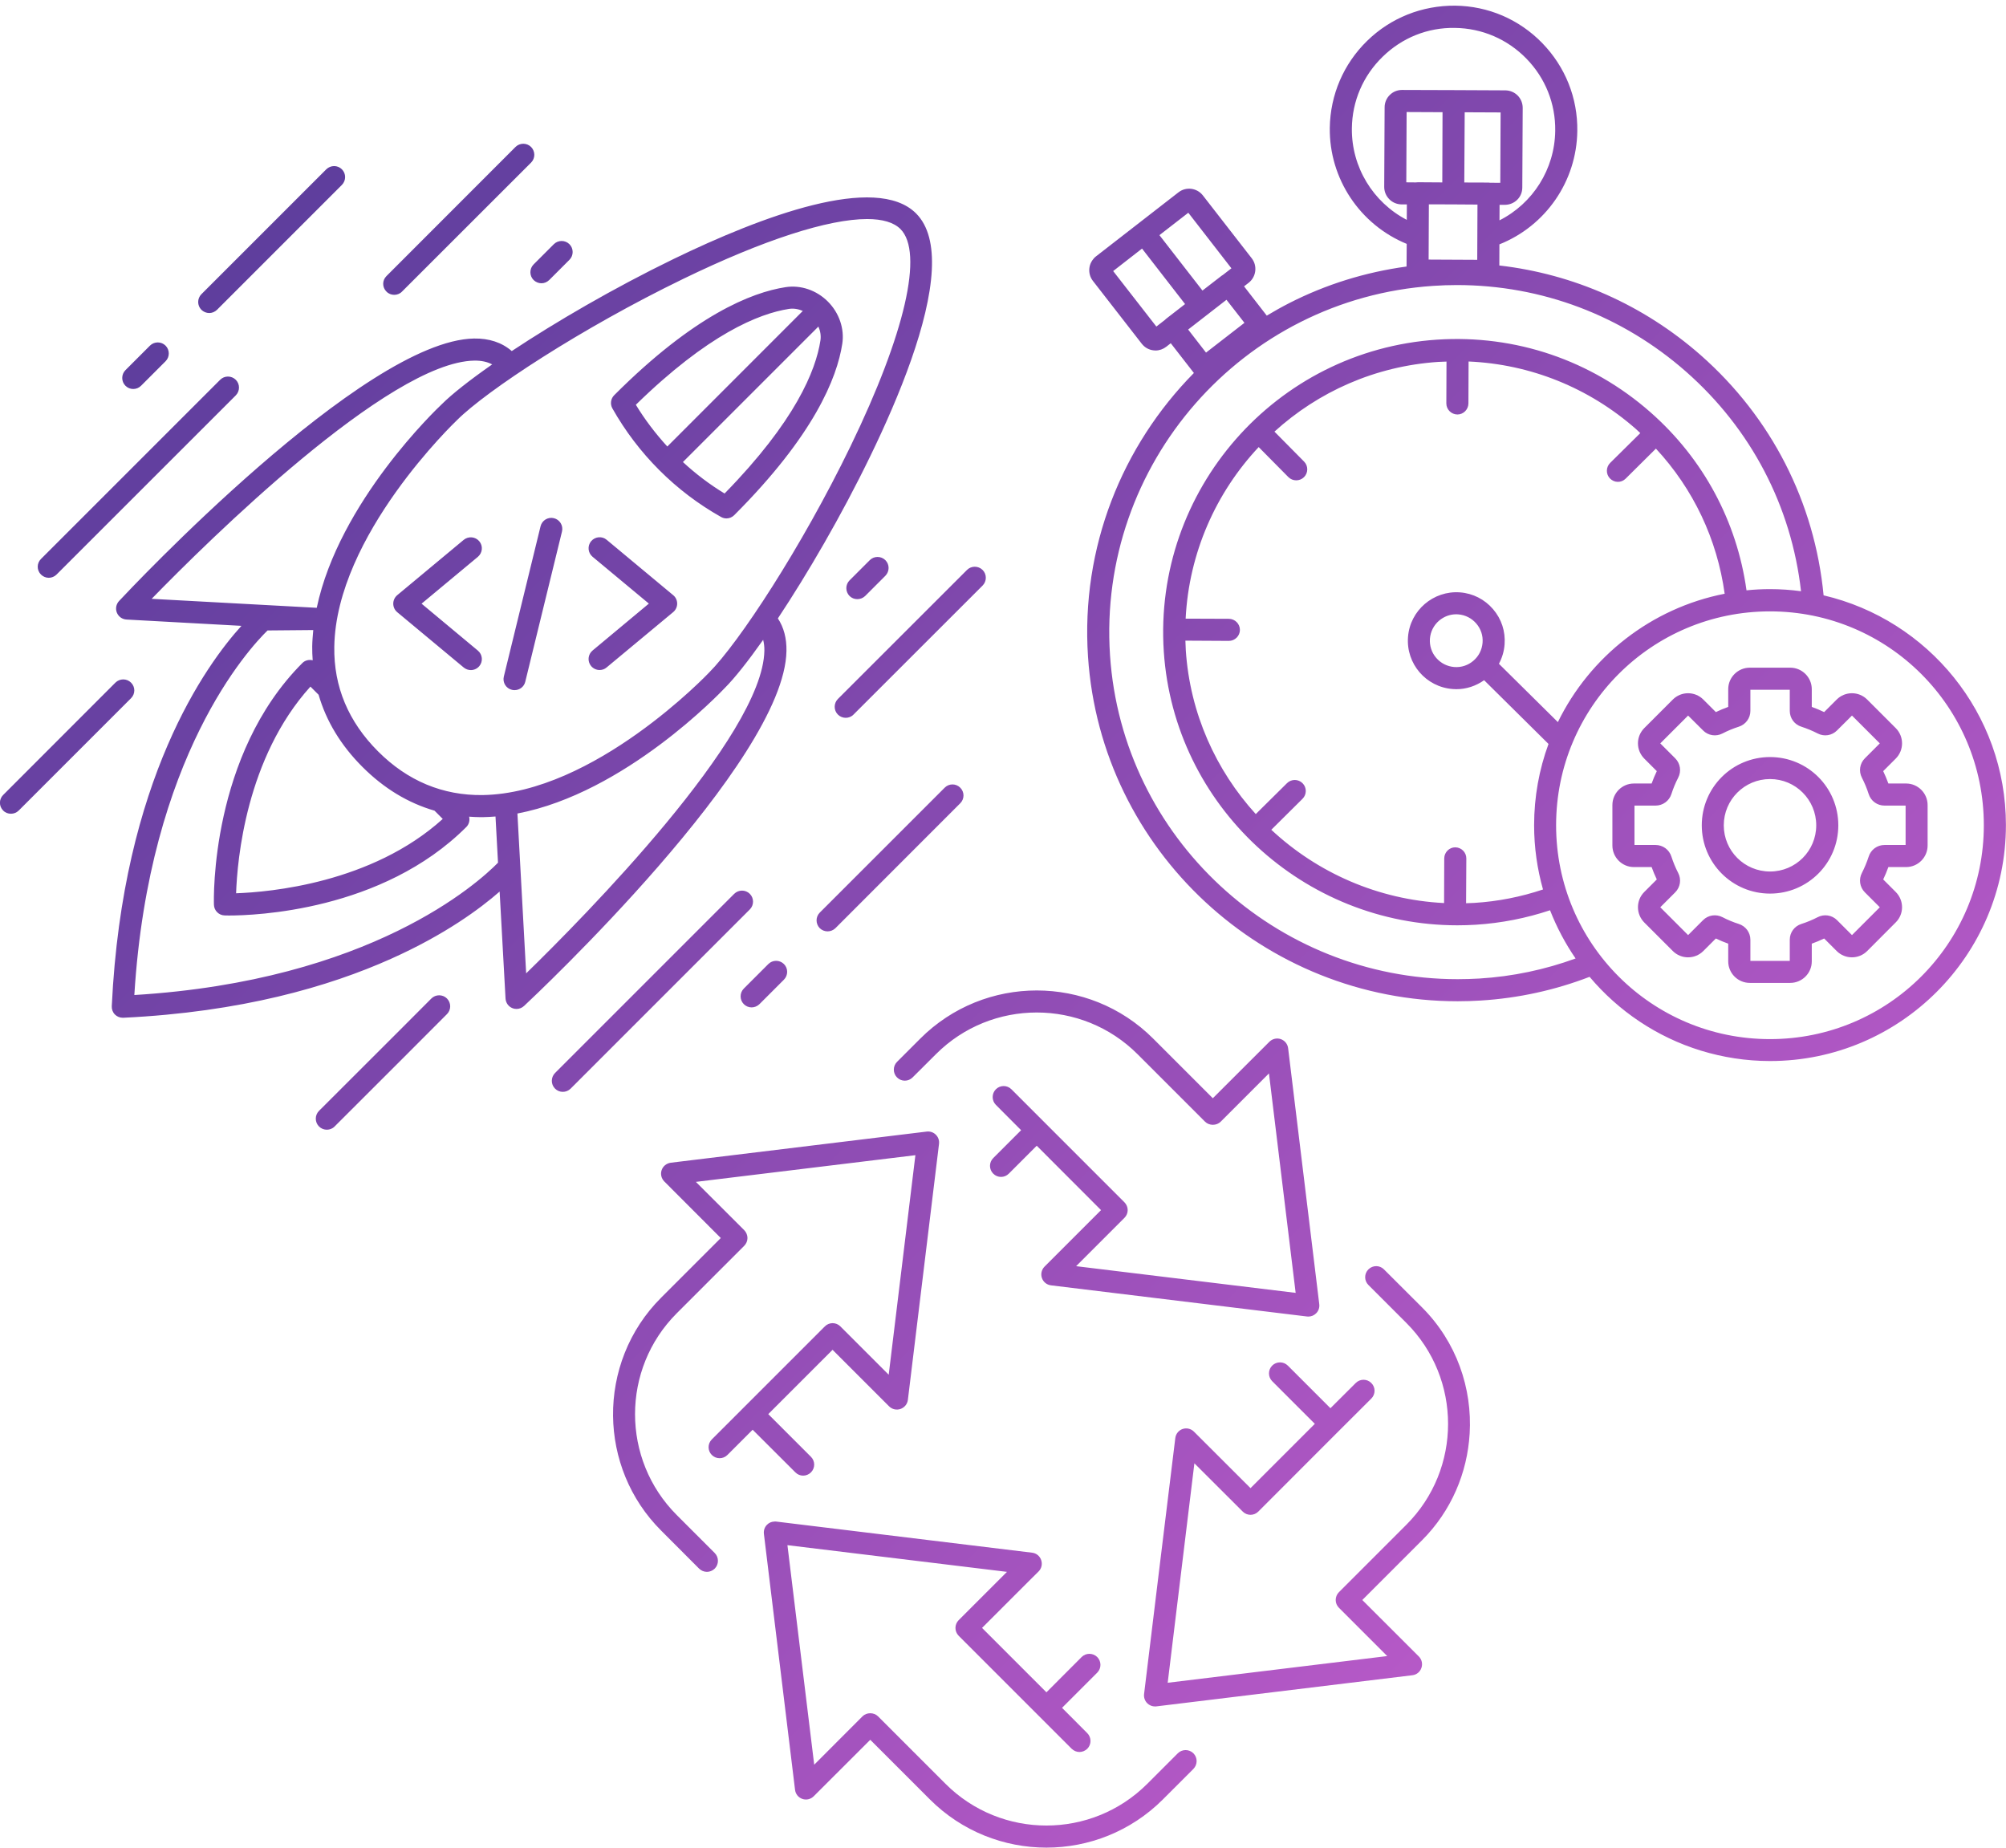 <svg xmlns="http://www.w3.org/2000/svg" viewBox="0 0 2480 2285" width="2480" height="2285"><title>New Project</title><defs><linearGradient id="g1" x2="1" gradientUnits="userSpaceOnUse" gradientTransform="matrix(1604.315,1604.313,-1543.623,1543.625,461.189,151.468)"><stop offset="0" stop-color="#5e3e9d"></stop><stop offset=".356" stop-color="#7a46aa"></stop><stop offset="1" stop-color="#b659c7"></stop></linearGradient></defs><style>		.s0 { fill: url(#g1) } 	</style><path id="Path 79" fill-rule="evenodd" class="s0" d="m1631 1612.3c0.5 4.2-0.9 8.4-3.9 11.3-2.6 2.6-6 4-9.6 4q-0.9 0-1.7-0.1l-316.4-38.5c-5.2-0.6-9.6-4.1-11.3-9.1-1.7-4.9-0.4-10.4 3.3-14.1l69.8-69.8-79.5-79.6-34.5 34.5c-5.3 5.4-14 5.4-19.3 0-5.3-5.3-5.3-13.9 0-19.2l34.5-34.5-31.2-31.3c-5.3-5.3-5.3-14 0-19.3 5.3-5.3 13.9-5.3 19.2 0l40.9 40.9 98.8 98.8c5.4 5.4 5.4 14 0 19.3l-59.7 59.7 271.4 33-33-271.3-59.7 59.7c-5.1 5.1-14.2 5.1-19.3 0l-83.4-83.4c-68.7-68.8-180.7-68.8-249.4 0l-28.8 28.7c-5.3 5.3-13.9 5.3-19.2 0-5.3-5.3-5.3-14 0-19.3l28.7-28.7c79.4-79.4 208.6-79.4 288 0l73.7 73.7 69.9-69.8c3.7-3.7 9.2-5 14.1-3.3 4.9 1.7 8.5 6.1 9.1 11.3zm185.9 160.3c-2.9 47.9-22.4 95.1-58.9 131.6l-73.8 73.8 69.9 69.8c3.7 3.7 4.9 9.2 3.2 14.1-1.7 5-6 8.5-11.2 9.1l-316.5 38.5q-0.8 0.1-1.6 0.1c-3.6 0-7.1-1.4-9.7-4-2.9-2.9-4.4-7.1-3.9-11.3l18.1-148.8 20.5-167.6c0.6-5.2 4.1-9.6 9-11.3 5-1.7 10.4-0.4 14.1 3.3l69.9 69.8 79.5-79.5-52.7-52.7c-5.3-5.3-5.3-14 0-19.3 5.3-5.3 14-5.3 19.3 0l52.7 52.7 31.3-31.2c5.3-5.3 13.9-5.3 19.2 0 5.4 5.3 5.4 13.9 0 19.3l-40.9 40.8-98.8 98.9c-5.3 5.3-13.9 5.3-19.2 0l-59.8-59.7-33 271.3 271.4-33-59.7-59.7c-2.6-2.6-4-6-4-9.6 0-3.6 1.4-7.1 4-9.7l83.4-83.4c68.7-68.7 68.7-180.6 0-249.4l-47-47c-5.3-5.3-5.3-13.9 0-19.2 5.4-5.4 14-5.4 19.3 0l47 46.9c42.8 42.8 62.3 100.2 58.9 156.4zm-532.9 170.1l-13 12.9-56.9 56.9 79.6 79.6 43.5-43.6c5.3-5.3 13.9-5.3 19.3 0 5.3 5.4 5.3 14 0 19.3l-43.5 43.5 31.2 31.3c5.3 5.3 5.3 14 0 19.3-2.7 2.6-6.2 4-9.7 4-3.4 0-6.9-1.4-9.6-4l-40.9-40.9-98.8-98.8c-5.3-5.3-5.3-14 0-19.3l59.7-59.7-271.4-33 33.1 271.4 59.7-59.8c5.1-5.1 14.1-5.1 19.2 0l83.4 83.4c68.8 68.8 180.7 68.8 249.5 0l37.7-37.7c5.3-5.3 14-5.3 19.3 0 5.3 5.3 5.3 13.9 0 19.3l-37.7 37.7c-39.7 39.7-91.9 59.6-144 59.6-52.2 0-104.4-19.9-144.1-59.6l-73.7-73.7-69.9 69.8c-3.7 3.7-9.1 5-14 3.3-5-1.7-8.5-6.1-9.1-11.3l-38.5-316.4c-0.5-4.2 0.9-8.4 3.9-11.3 2.4-2.5 5.7-3.8 9.1-3.9 0.8-0.1 1.4-0.1 2.1 0l316.5 38.5c5.2 0.6 9.5 4.1 11.2 9.1 1.7 4.9 0.5 10.4-3.2 14.1zm-400.4-22.8c5.3 5.3 5.3 14 0 19.3-2.7 2.6-6.2 4-9.6 4-3.5 0-7-1.4-9.7-4l-46.9-47c-39.2-39.1-58.9-90.4-59.5-141.8-0.5-52.9 19.2-106 59.5-146.2l73.7-73.7-69.8-69.9c-3.7-3.7-5-9.2-3.3-14.1 1.7-4.9 6.1-8.4 11.3-9.1l316.4-38.5c4.2-0.5 8.3 0.9 11.3 3.9 3 3 4.4 7.1 3.9 11.3l-38.5 316.5c-0.6 5.1-4.2 9.5-9.1 11.2-4.9 1.7-10.4 0.5-14.1-3.2l-69.9-69.9-79.5 79.5 52.8 52.8c5.3 5.3 5.3 13.9 0 19.2-5.4 5.4-14 5.4-19.3 0l-52.8-52.7-31.2 31.2c-2.7 2.7-6.2 4-9.6 4-3.5 0-7-1.3-9.7-4-5.3-5.3-5.3-13.9 0-19.2l40.9-40.9 98.8-98.8c5.3-5.4 14-5.4 19.3 0l59.7 59.7 33-271.4-271.4 33 59.8 59.7c2.5 2.6 4 6.1 4 9.7 0 3.6-1.5 7.1-4 9.6l-83.4 83.4c-68.8 68.8-68.8 180.7 0 249.5zm1596.3-899.9c0 160.8-130.8 291.7-291.6 291.7-29.8 0-58.5-4.6-85.6-12.9-54.3-16.7-101.8-48.8-137.5-91.2-42.6 16.4-87.8 26.4-134.6 29.3q-14.3 0.9-28.5 0.9c-238.9 0-441-185.6-457-426-9-135.4 42.4-261 130.9-350.7l-28.6-36.8-5.6 4.4c-3.9 3-8.5 4.6-13.2 4.6q-1.4 0-2.7-0.2c-5.8-0.7-10.8-3.6-14.4-8.2l-60.4-77.7c-3.5-4.5-5-10.2-4.3-15.9 0.4-3.6 1.8-6.8 3.8-9.7 1.2-1.7 2.6-3.3 4.3-4.6l102-79.2c9.3-7.3 22.9-5.6 30.2 3.8l60.4 77.7c7.3 9.4 5.5 23-3.8 30.3l-5.7 4.4 1.1 1.4 27 34.8c9.2-5.5 18.6-10.8 28.2-15.7 44.4-22.6 93.1-38 144.6-45l0.2-28c-57.8-23.7-95.9-80.6-95.1-143.4 0.6-40.9 17-79.1 46.2-107.6 29.3-28.6 68-43.8 108.8-43.5 40.9 0.5 79.1 16.9 107.6 46.2 28.5 29.3 44 67.9 43.4 108.8-0.8 62.2-39.1 117.3-96.3 140.1l-0.1 26.1c91.8 10.6 178.1 48.6 249 110.9 87.4 77 140.9 181.9 151.9 296.9 129 30.1 225.4 145.9 225.4 284zm-677.8 190.5c8.9 0 17.8-0.3 26.8-0.8 41.2-2.5 81.2-11 119-24.8-12.7-18.4-23.3-38.5-31.6-59.6-29.4 9.8-60.2 15.9-91.9 17.9q-11.4 0.7-22.7 0.7c-189.7 0-350.2-147.4-362.9-338.4-13.2-199.4 138.3-372.3 337.7-385.6 97.1-6.4 190.8 25.4 263.9 89.7 65.5 57.6 106.9 135 118.8 220.2 9.6-1 19.2-1.5 29.1-1.5 13 0 25.8 0.9 38.3 2.6-11.9-105.1-61.8-200.7-142-271.3-79.2-69.7-178.9-107.2-283.4-107.2q-14.5 0-29.2 1c-236 15.7-415.3 220.5-399.7 456.6 15 226 205.1 400.5 429.8 400.5zm-311.1-774.6l47.5-36.8-22.2-28.5-47.4 36.8zm-114.8-100.8l53.4 68.6 10.7-8.3c0.3-0.4 0.7-0.8 1.1-1.1l23.7-18.4-53.2-68.6zm146.2-3.4l-53.3-68.7-35.7 27.7 53.2 68.5 23.8-18.4c0.4-0.3 0.8-0.5 1.3-0.8zm243.8-10.8l60.1 0.3 0.3-68.3-29.9-0.2h-0.1l-30.1-0.1zm-27-49.1l0.1-19.1h-6.5c-5.8-0.1-11.2-2.3-15.2-6.4-4.1-4.1-6.3-9.5-6.3-15.3l0.5-98.4c0-5.7 2.3-11.2 6.4-15.2 4-4 9.4-6.2 15.1-6.2h0.2l63.7 0.2h0.1l63.8 0.3c5.7 0.1 11.1 2.3 15.2 6.4 4 4.1 6.2 9.5 6.2 15.3l-0.5 98.4c0 5.8-2.2 11.2-6.3 15.2-4.1 4-9.5 6.2-15.2 6.2h-0.1-6.5l-0.1 19.2c41.3-20.9 68.3-63.3 68.9-110.6 0.5-33.6-12.2-65.3-35.6-89.3-23.5-24.1-54.9-37.6-88.5-38-33.6-0.6-65.3 12.2-89.3 35.7-24.1 23.4-37.6 54.8-38 88.4-0.6 47.9 26.2 91.5 67.9 113.2zm115.6-45.8l0.4-87-44.4-0.2-0.5 86.8 30.1 0.1c0.5 0 1.1 0.1 1.6 0.2zm71.2 666.7c39.5-80.9 115.4-140.9 206.2-158.7-9.3-67.4-38.7-129.5-85-179.4l-37.4 37.1c-2.7 2.7-6.1 4-9.6 4-3.5 0-7-1.4-9.7-4.1-5.3-5.3-5.2-14 0.1-19.3l37.3-36.9c-1.9-1.7-3.6-3.4-5.5-5.1-58.2-51.1-130.5-80.1-206.8-83.4l-0.2 51.9c-0.1 7.5-6.2 13.6-13.6 13.6h-0.1c-7.5-0.1-13.6-6.2-13.6-13.7l0.2-51.7c-3.3 0.2-6.7 0.2-10.1 0.4-78.3 5.2-148.6 37.1-202.6 86.2l36.6 37c5.3 5.3 5.3 14-0.1 19.3-2.6 2.6-6.1 3.9-9.6 3.9-3.5 0-7-1.3-9.7-4l-36.7-37.1c-52.9 56.4-86.2 130.9-90.3 212.1l53.5 0.2c7.5 0.1 13.6 6.2 13.6 13.7 0 7.5-6.2 13.6-13.7 13.6l-53.7-0.3c0.2 4 0.3 8 0.5 12 5.2 78.1 37.3 148.3 86.5 202.4l38.6-38.2c5.3-5.3 14-5.3 19.3 0.1 5.3 5.3 5.2 14-0.1 19.2l-38.6 38.3c56.8 53 131.8 86.5 213.6 90.6l0.2-55.3c0.1-7.5 6.2-13.6 13.6-13.6h0.1c7.5 0.1 13.6 6.2 13.6 13.7l-0.3 55.4c3.4-0.1 6.8-0.2 10.2-0.4 29.3-1.8 57.8-7.5 84.9-16.6-7.1-25.2-11-51.8-11-79.4 0-35.3 6.3-69.2 17.8-100.5l-79.6-78.8c-10.1 7.1-21.9 11.1-34.3 11.1q-2.3 0-4.6-0.2c-33-2.5-57.7-31.3-55.2-64.2 2.4-33 31.4-57.7 64.2-55.3 16 1.2 30.5 8.6 40.9 20.7 10.5 12.2 15.5 27.6 14.3 43.6-0.6 8.5-3.1 16.7-7 24zm-104.4-75.9c6.7-5.7 10.6-13.6 11.3-22.3 0.7-8.7-2.1-17.1-7.8-23.7-5.7-6.6-13.6-10.6-22.3-11.3q-1.2-0.1-2.5-0.1c-7.8 0-15.2 2.8-21.2 7.9-6.6 5.7-10.6 13.6-11.3 22.3-0.6 8.7 2.1 17.1 7.8 23.7 5.7 6.6 13.6 10.6 22.3 11.3 8.7 0.7 17.1-2.1 23.7-7.8zm631 203.4c0-146.2-118.2-264.4-264.4-264.4-146.2 0-264.4 118.2-264.4 264.4 0 146.2 118.2 264.4 264.4 264.4 146.2 0 264.4-118.2 264.4-264.4zm-702.3-794.7q1.3-0.2 2.7-0.2l30.1 0.2 0.3-86.8-44.4-0.2-0.4 86.9zm282.5 914.9c-5-5.1-7.8-11.8-7.8-18.9 0-7.1 2.8-13.8 7.8-18.8l15.5-15.5q-3.6-7.5-6.4-15.3h-21.9c-14.7 0-26.6-12-26.6-26.7v-49.9c0-14.7 11.9-26.7 26.6-26.7h21.9c1.9-5.2 4-10.3 6.4-15.3l-15.5-15.5c-5-5.1-7.8-11.7-7.8-18.9 0-7.1 2.8-13.7 7.8-18.8l35.3-35.3c10.4-10.4 27.3-10.4 37.7 0l15.5 15.5q7.5-3.6 15.3-6.4v-21.9c0-14.7 12-26.6 26.7-26.6h49.9c14.7 0 26.7 11.9 26.7 26.6v21.9q7.8 2.8 15.3 6.4l15.5-15.5c10.4-10.4 27.3-10.4 37.7 0l35.3 35.3c10.4 10.4 10.4 27.3 0 37.7l-15.5 15.5c2.4 5 4.5 10.1 6.4 15.3h21.9c14.7 0 26.6 12 26.6 26.7v49.9c0 14.7-11.9 26.7-26.6 26.7h-21.9c-1.9 5.2-4 10.3-6.4 15.3l15.5 15.5c10.4 10.4 10.4 27.3 0 37.6l-35.3 35.4c-10.4 10.4-27.3 10.4-37.7 0l-15.5-15.5q-7.5 3.6-15.3 6.4v21.9c0 14.7-12 26.6-26.7 26.6h-49.9c-14.7 0-26.7-11.9-26.7-26.6v-21.9q-7.8-2.8-15.3-6.4l-15.5 15.5c-10.4 10.4-27.3 10.4-37.7 0zm54.2 15.6l18.5-18.5c6.3-6.3 16-7.8 24.1-3.6 6.3 3.3 13.1 6.1 20 8.3 8.6 2.7 14.4 10.6 14.4 19.5v26.2h48.7v-26.2c0-8.9 5.7-16.8 14.4-19.5 6.9-2.2 13.6-5 20-8.3 8-4.2 17.7-2.7 24 3.6l18.5 18.5 34.4-34.4-18.5-18.5c-6.3-6.3-7.8-16-3.6-24 3.3-6.5 6.1-13.2 8.3-20 2.7-8.7 10.6-14.5 19.6-14.5h26.1v-48.7h-26.1c-9 0-16.9-5.7-19.6-14.4-2.2-6.8-5-13.6-8.3-20-4.2-8-2.7-17.7 3.6-24l18.5-18.5-34.4-34.4-18.5 18.4c-6.3 6.4-16 7.9-24 3.7-6.4-3.3-13.2-6.1-20-8.3-8.7-2.7-14.4-10.6-14.4-19.6v-26.1h-48.7v26.1c0 9-5.8 16.9-14.4 19.6-6.9 2.2-13.7 5-20 8.3-8.1 4.2-17.8 2.7-24.1-3.7l-18.5-18.4-34.4 34.4 18.5 18.5c6.3 6.3 7.8 16 3.6 24-3.3 6.4-6.1 13.1-8.3 20-2.7 8.6-10.6 14.4-19.6 14.4h-26.1v48.7h26.1c9 0 16.9 5.8 19.6 14.5 2.2 6.8 5 13.6 8.3 20 4.2 8 2.7 17.7-3.6 24l-18.5 18.5zm101.3-51.3c-46.7 0-84.4-37.8-84.4-84.4 0-46.7 37.7-84.4 84.4-84.4 46.7 0 84.4 37.7 84.4 84.4 0 46.6-37.7 84.4-84.4 84.4zm57.1-84.4c0-31.6-25.5-57.2-57.1-57.2-31.6 0-57.2 25.6-57.2 57.2 0 31.6 25.6 57.1 57.2 57.1 31.6 0 57.1-25.5 57.1-57.1zm-1627.7 81.9c-24 21-67.4 53.2-134 83-77.2 34.6-185.5 66-331.3 73h-0.6c-3.6 0-7.1-1.4-9.7-4-2.7-2.7-4.1-6.5-3.9-10.3 13.3-280.6 117.4-423 160.3-470.2l-142.1-7.8c-5.3-0.3-9.9-3.6-11.9-8.5-2-4.9-0.9-10.5 2.7-14.4 12.3-13.2 302.4-322.1 438.8-324.5 18.8-0.3 34.5 4.9 46.7 15.5 54.5-36.1 125.9-77.8 200-113.8 109.5-53.1 250.3-105.9 299.8-56.4 15.6 15.6 21 40.2 19.5 70-3.3 65-39.5 154.8-75.9 229.8-36.1 74.5-78.1 146.2-114.4 200.9 7.3 11.1 10.9 24.6 10.6 40.3-2.3 136.4-311.3 426.6-324.4 438.8-2.6 2.4-5.9 3.7-9.3 3.7-1.7 0-3.5-0.3-5.1-1-4.9-1.9-8.2-6.6-8.5-11.9zm495.5-819.1c-8.3-8.2-22.2-12.3-41.2-12.3-47.9 0-127.7 25.6-227.4 74-125.8 61-243.1 138.1-279.6 174.6-1.7 1.7-149.6 142.4-151.7 280.2-0.8 49.2 17.4 92.6 54.1 129.3 36.6 36.6 80 54.6 129.2 54 137.9-2.1 278.6-149.9 280-151.4 36.7-36.8 113.9-154 174.9-279.8 67.5-139.3 90.6-239.7 61.7-268.6zm-169.7 507.9c-18.8 26.6-35.2 47.3-47.4 59.5-5.2 5.5-123.3 129.8-256.4 155.2l10.8 197.6c70.6-68.8 292.7-293.4 294.5-398.9 0.1-5-0.5-9.3-1.5-13.4zm-777.4 439.1c292.2-17.8 425.1-138.6 449.6-163.6l-3.1-57.1c-5.2 0.4-10.3 0.7-15.5 0.8q-1.8 0-3.5 0c-4.6 0-9.1-0.3-13.6-0.6 1 4.4 0 9.3-3.4 12.7-104.1 104.2-262.3 109.5-293.6 109.5-2.9 0-4.7 0-5.3-0.1-7.2-0.2-13-6-13.2-13.2-0.3-7.5-4.2-185.3 109.4-298.9 3.4-3.4 8.3-4.4 12.7-3.3-0.4-5.7-0.7-11.4-0.6-17.1 0.1-6.8 0.7-13.5 1.3-20.3l-56.5 0.5c-22.3 21.7-146.6 155.2-164.7 450.7zm442.4-779.6c-6.1-3.2-13.3-4.8-22.1-4.7-105.6 1.8-330.1 223.8-398.9 294.5l204.1 11.1c27.6-131 148.7-246.2 154.5-251.6 12.5-12.5 34.3-29.7 62.4-49.3zm-71.3 551.7c-32.7-9.5-62.5-27.5-89.1-54.1-26.6-26.6-44.7-56.4-54.2-89.2l-10.1-10.1c-79.6 88-90.5 214.5-91.9 255.5 41.1-1.4 167.6-12.4 255.5-91.9zm486.3-629.4c14 14 20.7 33.6 17.8 52.3-6.5 42.2-35 113.2-133.6 211.8-2.6 2.6-6.1 4-9.6 4-2.3 0-4.6-0.6-6.7-1.8-56.2-31.6-102.6-78.1-134.3-134.2-3-5.4-2.1-12 2.3-16.4 98.5-98.6 169.6-127 211.8-133.5 18.6-2.9 38.2 3.7 52.3 17.8zm-11.7 30.9l-167.5 167.5c15.8 14.6 33 27.7 51.5 38.9 87.4-89.3 112.8-152 118.5-189.2 0.9-5.8-0.1-11.7-2.5-17.2zm-36.5-21.8c-37.1 5.8-99.8 31.1-189.2 118.5 11.2 18.5 24.4 35.7 38.9 51.6l167.5-167.6c-5.5-2.4-11.4-3.4-17.2-2.5zm-813.3 481.3l-138.8 138.8c-2.7 2.7-6.2 4-9.7 4-3.5 0-7-1.3-9.6-4-5.3-5.3-5.3-13.9 0-19.2l138.8-138.9c5.4-5.3 14-5.3 19.3 0 5.4 5.3 5.4 13.9 0 19.3zm-111.3-152.9c-5.4-5.3-5.4-14 0-19.3l221.5-221.5c5.3-5.3 13.9-5.3 19.3 0 5.3 5.3 5.3 13.9 0 19.3l-221.6 221.5c-2.6 2.6-6.1 4-9.6 4-3.5 0-7-1.4-9.6-4zm154-283c5.3 5.3 5.3 14 0 19.3l-30.3 30.3c-2.7 2.7-6.2 4-9.7 4-3.4 0-6.9-1.3-9.6-4-5.3-5.3-5.3-14 0-19.3l30.3-30.3c5.3-5.3 14-5.3 19.3 0zm218-218c5.3 5.3 5.3 13.9 0 19.3l-154.4 154.4c-2.7 2.6-6.2 4-9.6 4-3.5 0-7-1.4-9.7-4-5.3-5.3-5.3-14 0-19.3l154.4-154.4c5.4-5.3 14-5.3 19.3 0zm55.1 151.2c-5.4-5.3-5.4-13.9 0-19.2l159.5-159.6c5.3-5.3 14-5.3 19.3 0 5.3 5.4 5.3 14 0 19.3l-159.6 159.5c-2.6 2.7-6.1 4-9.6 4-3.5 0-7-1.3-9.6-4zm181.9-14.3c-5.3-5.3-5.3-14 0-19.3l25-25c5.3-5.3 14-5.3 19.3 0 5.3 5.3 5.3 14 0 19.3l-25 25c-2.7 2.6-6.1 4-9.6 4-3.5 0-7-1.4-9.7-4zm-107.1 907.5l-52.9 53-86 85.9c-2.6 2.7-6.1 4-9.6 4-3.5 0-7-1.3-9.7-4-5.3-5.3-5.3-14 0-19.3l99.2-99.1 39.7-39.8c5.3-5.3 14-5.3 19.3 0 5.3 5.4 5.3 14 0 19.3zm374.4-129.4l-221.5 221.5c-2.7 2.7-6.2 4-9.7 4-3.5 0-6.9-1.3-9.6-4-5.3-5.3-5.3-13.9 0-19.3l221.5-221.5c5.4-5.3 14-5.3 19.3 0 5.3 5.3 5.3 14 0 19.3zm42.2 67.5c5.3 5.3 5.3 13.9 0 19.3l-30.3 30.3c-2.7 2.6-6.2 4-9.7 4-3.5 0-7-1.4-9.6-4-5.3-5.3-5.3-14 0-19.3l30.3-30.3c5.3-5.3 13.9-5.3 19.3 0zm66.7-308.4c-5.3-5.3-5.3-13.9 0-19.3l159.6-159.5c5.3-5.3 13.9-5.3 19.3 0 5.3 5.3 5.3 14 0 19.3l-159.6 159.5c-2.6 2.7-6.1 4-9.6 4-3.5 0-7-1.3-9.7-4zm14.4-146.6c-5.3-5.4-5.3-14 0-19.3l25-25c5.3-5.3 13.9-5.3 19.3 0 5.3 5.3 5.3 13.9 0 19.3l-25 25c-2.7 2.6-6.2 3.9-9.7 3.9-3.5 0-7-1.3-9.6-3.9zm136.9 256.2l-154.4 154.5c-2.7 2.6-6.2 3.9-9.7 3.9-3.4 0-6.9-1.3-9.6-3.9-5.3-5.4-5.3-14 0-19.3l154.4-154.4c5.3-5.4 14-5.4 19.3 0 5.3 5.3 5.3 13.9 0 19.2zm-354.9-257.2c3.1 2.5 4.9 6.4 4.9 10.4 0 4.1-1.8 7.9-4.9 10.5l-82.3 68.4c-2.5 2.2-5.6 3.2-8.7 3.2-3.9 0-7.8-1.7-10.5-4.9-4.8-5.8-4-14.4 1.8-19.2l69.6-58-69.6-57.9c-5.8-4.8-6.6-13.4-1.8-19.2 4.9-5.8 13.5-6.6 19.2-1.8zm-341.2 21c-3.1-2.6-4.9-6.4-4.9-10.5 0-4 1.8-7.9 4.9-10.5l82.2-68.4c5.9-4.8 14.5-4 19.3 1.8 4.8 5.7 4 14.3-1.8 19.2l-69.6 57.9 69.6 58c5.8 4.8 6.6 13.4 1.8 19.2-2.7 3.2-6.6 4.9-10.5 4.9-3.1 0-6.2-1.1-8.8-3.2zm203.7-99.7l-45.4 185.7c-1.5 6.3-7.1 10.4-13.3 10.4q-1.6 0-3.2-0.4c-7.3-1.7-11.8-9.1-10-16.4l45.4-185.8c1.8-7.3 9.2-11.8 16.5-10 7.3 1.8 11.8 9.2 10 16.5z"></path></svg>